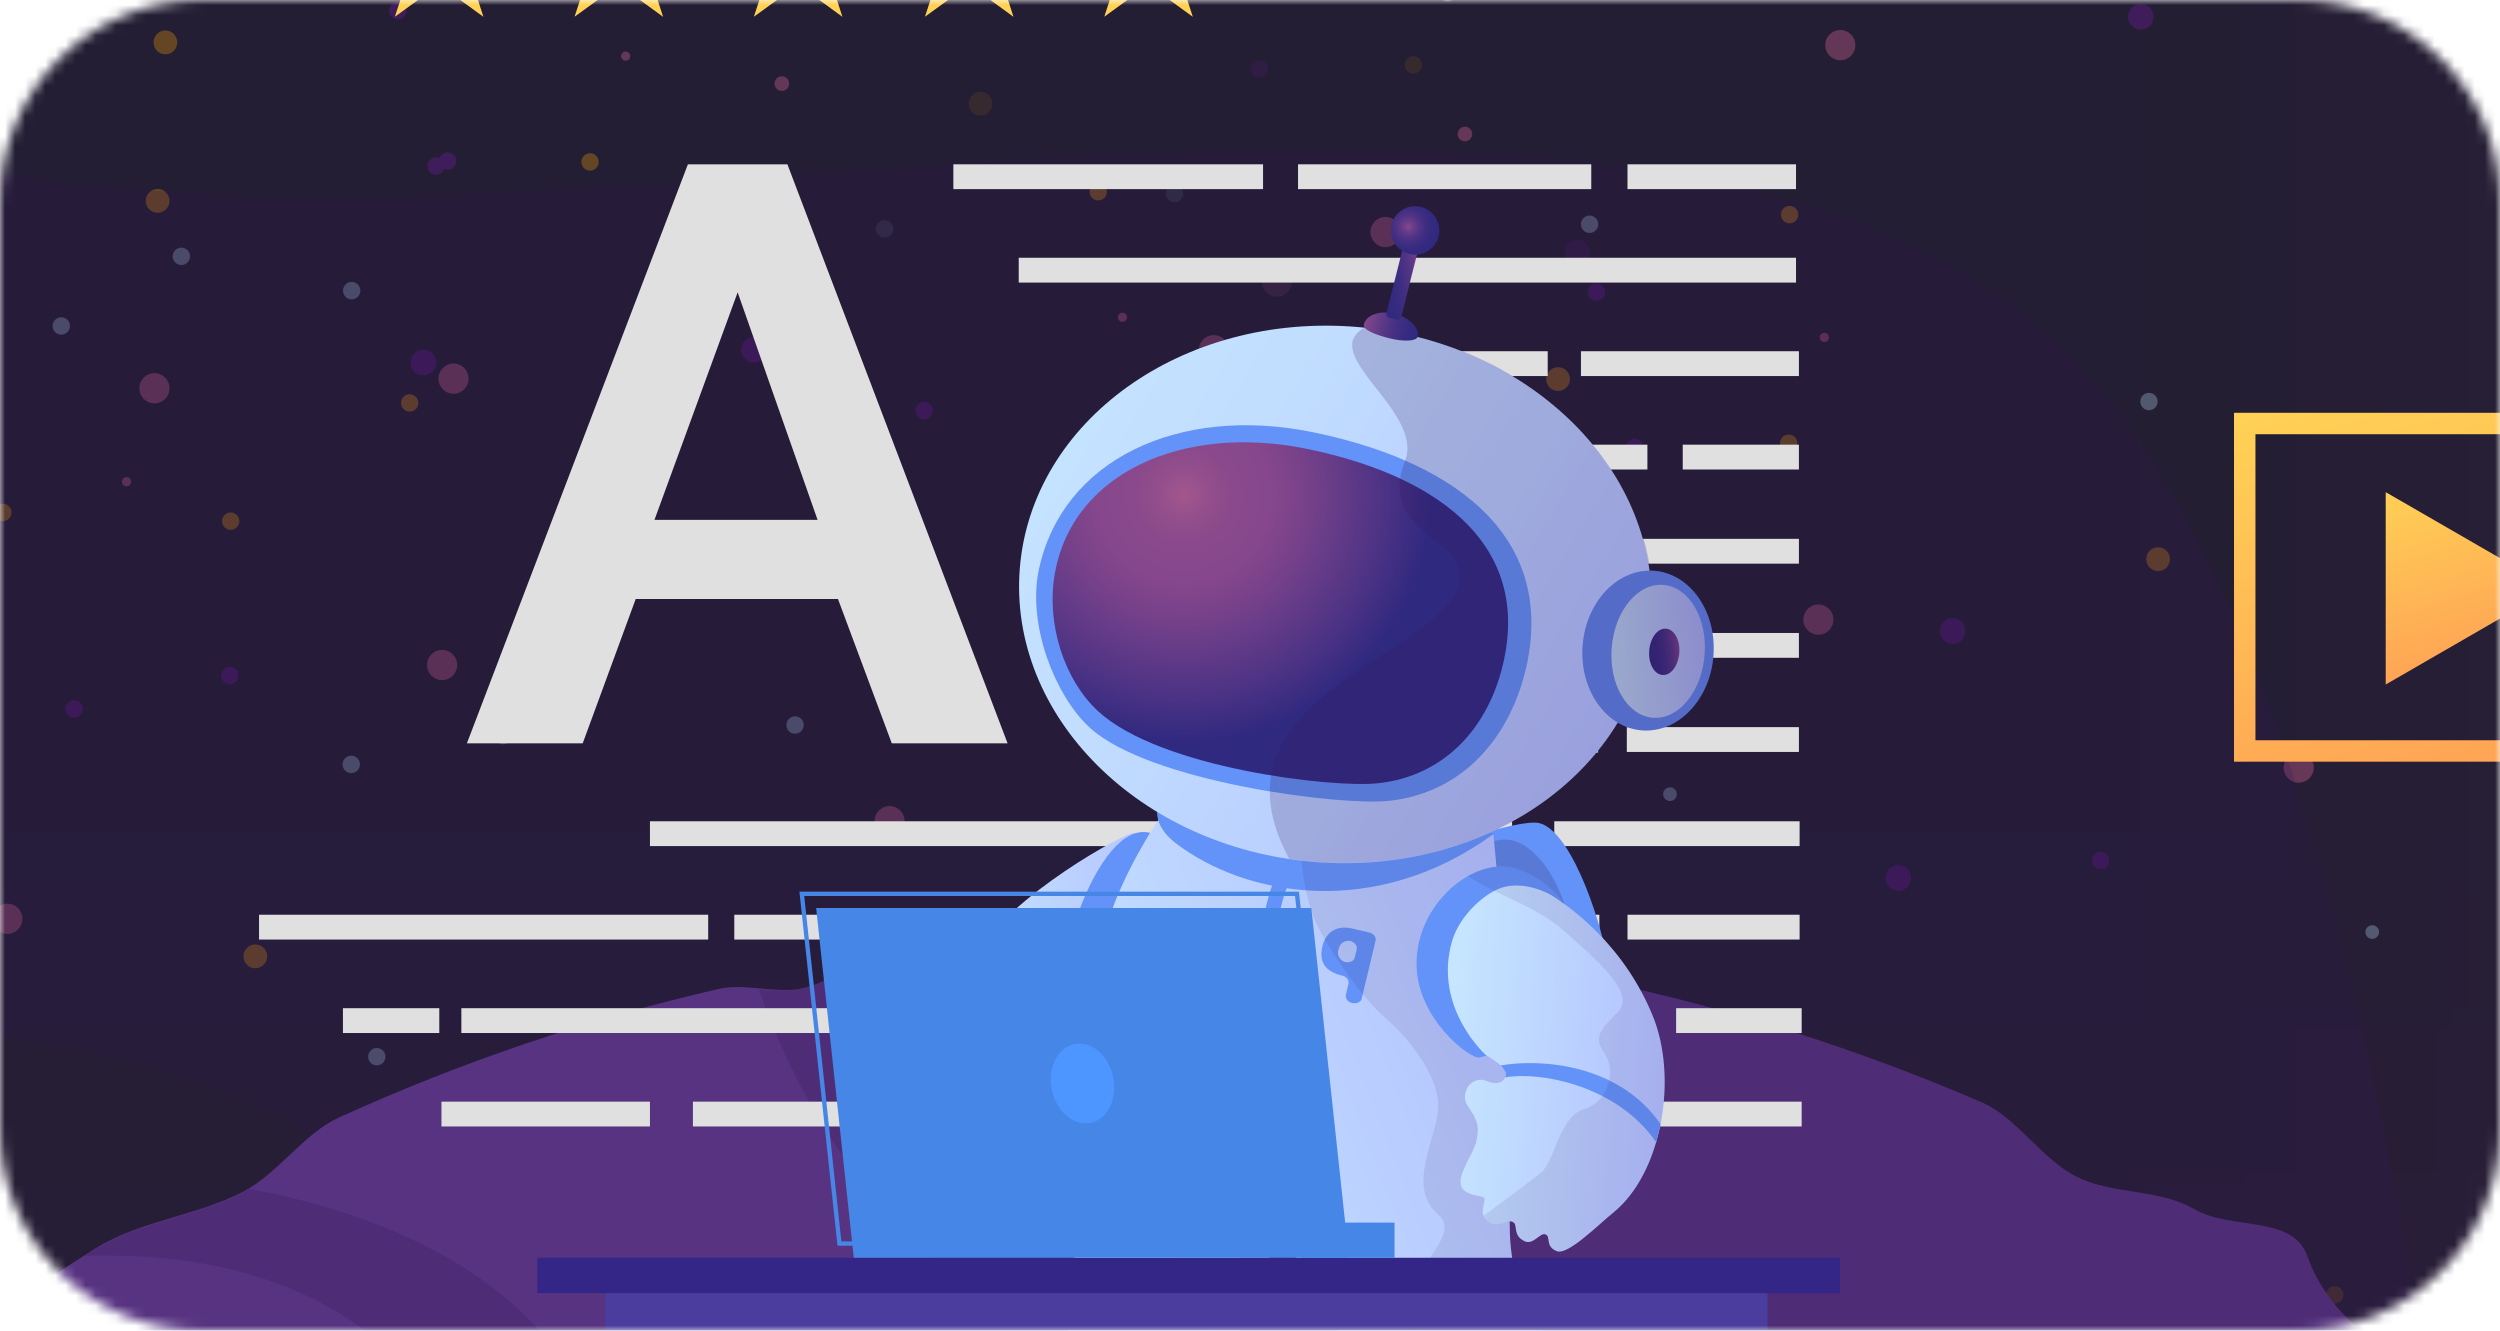 <svg width="248" height="132" viewBox="0 0 248 132" fill="none" xmlns="http://www.w3.org/2000/svg">
<mask id="mask0" mask-type="alpha" maskUnits="userSpaceOnUse" x="0" y="0" width="248" height="132">
<path d="M0 20C0 8.954 8.954 0 20 0H228C239.046 0 248 8.954 248 20V112C248 123.046 239.046 132 228 132H20C8.954 132 0 123.046 0 112V20Z" fill="#C4B5B5"/>
</mask>
<g mask="url(#mask0)">
<mask id="mask1" mask-type="alpha" maskUnits="userSpaceOnUse" x="-179" y="-19" width="606" height="170">
<rect x="-179" y="-18.167" width="606" height="168.333" fill="white"/>
</mask>
<g mask="url(#mask1)">
<rect x="-179" y="-18.167" width="606" height="168.333" fill="#C0C4FB"/>
<mask id="mask2" mask-type="alpha" maskUnits="userSpaceOnUse" x="-302" y="-232" width="796" height="596">
<path d="M-202.596 200.047C0.059 406.067 76.834 375.348 130 333.33C152.269 315.73 301.481 381.221 320.463 313.989C339.445 246.757 337.701 279.933 447.438 212.661C557.175 145.389 431.461 162.627 469.302 44.061C507.142 -74.506 386.633 -0.58 425.575 -129.164C464.518 -257.748 274.194 -244.776 226.918 -202.304C179.643 -159.832 148.48 -140.937 103.912 -175.413C59.344 -209.889 -66.369 -265.81 -158.027 -202.304C-249.684 -138.799 -405.251 -5.972 -202.596 200.047Z" fill="url(#paint0_linear)"/>
</mask>
<g mask="url(#mask2)">
<path d="M-306.847 247.558C-326.08 352.481 142.003 475.834 195.169 433.816C217.438 416.217 378.843 482.969 397.825 415.737C416.807 348.505 367.374 253.654 460.007 209.343C552.64 165.032 425.128 81.41 483.109 42.554C541.089 3.697 530.846 -0.58 569.789 -129.164C608.731 -257.748 268.102 -274.75 226.262 -241.845C184.423 -208.939 155.681 -260.174 143.454 -277.162C101.157 -335.93 -419.012 -313.106 -359.823 -129.164C-300.634 54.777 -287.613 142.635 -306.847 247.558Z" fill="url(#paint1_linear)"/>
<path opacity="0.4" d="M-276.816 -141.963C-271.833 -173.321 -284.969 -228.311 -238.313 -256.943C-198.479 -281.387 405.592 -360.618 501.256 -326.777C596.92 -292.936 613.983 154.883 399.928 284.555L233.407 298.804C229.331 295.623 196.628 359.722 171.624 342.998C146.62 326.273 -199.033 311.816 -215.189 312.725C-246.444 314.846 -334.163 35.734 -338.873 -9.713C-344.762 -66.521 -281.799 -110.604 -276.816 -141.963Z" fill="url(#paint2_linear)"/>
<g opacity="0.3">
<path d="M111.349 31.017C111.6 31.017 111.802 31.22 111.802 31.471C111.802 31.722 111.6 31.926 111.349 31.926C111.099 31.926 110.896 31.722 110.896 31.471C110.896 31.22 111.099 31.017 111.349 31.017Z" fill="#FF73A7"/>
<path d="M108.949 18.155C109.424 18.155 109.809 18.542 109.809 19.018C109.809 19.495 109.424 19.882 108.949 19.882C108.473 19.882 108.088 19.495 108.088 19.018C108.088 18.542 108.473 18.155 108.949 18.155Z" fill="#FFA600"/>
<path d="M77.558 7.566C77.958 7.566 78.282 7.891 78.282 8.293C78.282 8.695 77.958 9.02 77.558 9.02C77.157 9.02 76.833 8.695 76.833 8.293C76.833 7.891 77.157 7.566 77.558 7.566Z" fill="#FF73A7"/>
<path d="M154.562 36.424C155.213 36.424 155.74 36.953 155.74 37.606C155.74 38.258 155.213 38.787 154.562 38.787C153.912 38.787 153.385 38.258 153.385 37.606C153.385 36.953 153.912 36.424 154.562 36.424Z" fill="#FFA600"/>
<path d="M157.689 21.381C158.164 21.381 158.549 21.768 158.549 22.245C158.549 22.722 158.164 23.108 157.689 23.108C157.213 23.108 156.828 22.722 156.828 22.245C156.828 21.768 157.213 21.381 157.689 21.381Z" fill="#B8E4FA"/>
<path d="M120.409 33.243C121.234 33.243 121.904 33.914 121.904 34.743C121.904 35.571 121.234 36.242 120.409 36.242C119.583 36.242 118.914 35.571 118.914 34.743C118.914 33.914 119.583 33.243 120.409 33.243Z" fill="#FF73A7"/>
<path d="M165.661 78.099C166.036 78.099 166.34 78.404 166.34 78.781C166.34 79.157 166.036 79.462 165.661 79.462C165.286 79.462 164.981 79.157 164.981 78.781C164.981 78.404 165.286 78.099 165.661 78.099Z" fill="#B8E4FA"/>
<path d="M133.364 37.243C133.839 37.243 134.224 37.629 134.224 38.106C134.224 38.583 133.839 38.97 133.364 38.97C132.888 38.97 132.503 38.583 132.503 38.106C132.503 37.629 132.888 37.243 133.364 37.243Z" fill="#B8E4FA"/>
<path d="M117.691 59.148C118.166 59.148 118.551 59.534 118.551 60.011C118.551 60.488 118.166 60.875 117.691 60.875C117.215 60.875 116.83 60.488 116.83 60.011C116.83 59.534 117.215 59.148 117.691 59.148Z" fill="#FFA600"/>
<path d="M141.381 64.147C141.856 64.147 142.242 64.534 142.242 65.011C142.242 65.488 141.856 65.874 141.381 65.874C140.906 65.874 140.521 65.488 140.521 65.011C140.521 64.534 140.906 64.147 141.381 64.147Z" fill="#8118B4"/>
<path d="M60.435 60.239C61.085 60.239 61.612 60.768 61.612 61.421C61.612 62.074 61.085 62.603 60.435 62.603C59.784 62.603 59.257 62.074 59.257 61.421C59.257 60.768 59.784 60.239 60.435 60.239Z" fill="#FFA600"/>
<path d="M49.926 72.1C50.401 72.1 50.787 72.487 50.787 72.964C50.787 73.441 50.401 73.828 49.926 73.828C49.451 73.828 49.065 73.441 49.065 72.964C49.065 72.487 49.451 72.1 49.926 72.1Z" fill="#B8E4FA"/>
<path d="M65.464 35.471C66.289 35.471 66.958 36.142 66.958 36.971C66.958 37.799 66.289 38.47 65.464 38.47C64.638 38.47 63.969 37.799 63.969 36.971C63.969 36.142 64.638 35.471 65.464 35.471Z" fill="#FF73A7"/>
<path d="M88.248 79.963C89.073 79.963 89.743 80.634 89.743 81.463C89.743 82.291 89.073 82.962 88.248 82.962C87.422 82.962 86.753 82.291 86.753 81.463C86.753 80.634 87.422 79.963 88.248 79.963Z" fill="#FF73A7"/>
<path d="M78.871 71.055C79.347 71.055 79.732 71.442 79.732 71.919C79.732 72.395 79.347 72.782 78.871 72.782C78.396 72.782 78.011 72.395 78.011 71.919C78.011 71.442 78.396 71.055 78.871 71.055Z" fill="#B8E4FA"/>
<path d="M103.558 60.33C104.033 60.33 104.419 60.716 104.419 61.193C104.419 61.67 104.033 62.056 103.558 62.056C103.083 62.056 102.697 61.67 102.697 61.193C102.697 60.716 103.083 60.33 103.558 60.33Z" fill="#FFA600"/>
<path d="M85.801 43.788C86.276 43.788 86.662 44.174 86.662 44.651C86.662 45.128 86.276 45.514 85.801 45.514C85.326 45.514 84.94 45.128 84.94 44.651C84.94 44.174 85.326 43.788 85.801 43.788Z" fill="#8118B4"/>
<path d="M91.69 39.879C92.165 39.879 92.55 40.265 92.55 40.742C92.55 41.219 92.165 41.606 91.69 41.606C91.214 41.606 90.829 41.219 90.829 40.742C90.829 40.265 91.214 39.879 91.69 39.879Z" fill="#8118B4"/>
<path d="M188.309 85.825C189.01 85.825 189.578 86.395 189.578 87.097C189.578 87.8 189.01 88.37 188.309 88.37C187.609 88.37 187.041 87.8 187.041 87.097C187.041 86.395 187.609 85.825 188.309 85.825Z" fill="#8118B4"/>
<path d="M214.084 54.285C214.734 54.285 215.262 54.814 215.262 55.467C215.262 56.119 214.734 56.648 214.084 56.648C213.434 56.648 212.906 56.119 212.906 55.467C212.906 54.814 213.434 54.285 214.084 54.285Z" fill="#FFA600"/>
<path d="M213.177 38.97C213.652 38.97 214.038 39.356 214.038 39.833C214.038 40.31 213.652 40.697 213.177 40.697C212.702 40.697 212.316 40.31 212.316 39.833C212.316 39.356 212.702 38.97 213.177 38.97Z" fill="#B8E4FA"/>
<path d="M228.035 74.645C228.86 74.645 229.53 75.317 229.53 76.145C229.53 76.973 228.86 77.644 228.035 77.644C227.209 77.644 226.54 76.973 226.54 76.145C226.54 75.317 227.209 74.645 228.035 74.645Z" fill="#FF73A7"/>
<path d="M180.383 59.966C181.208 59.966 181.877 60.638 181.877 61.466C181.877 62.294 181.208 62.966 180.383 62.966C179.557 62.966 178.888 62.294 178.888 61.466C178.888 60.638 179.557 59.966 180.383 59.966Z" fill="#FF73A7"/>
<path d="M235.328 91.779C235.703 91.779 236.007 92.084 236.007 92.46C236.007 92.837 235.703 93.142 235.328 93.142C234.953 93.142 234.648 92.837 234.648 92.46C234.648 92.084 234.953 91.779 235.328 91.779Z" fill="#B8E4FA"/>
<path d="M208.376 84.507C208.852 84.507 209.237 84.894 209.237 85.371C209.237 85.847 208.852 86.234 208.376 86.234C207.901 86.234 207.516 85.847 207.516 85.371C207.516 84.894 207.901 84.507 208.376 84.507Z" fill="#8118B4"/>
<path d="M154.11 73.782C154.585 73.782 154.97 74.168 154.97 74.645C154.97 75.122 154.585 75.508 154.11 75.508C153.634 75.508 153.249 75.122 153.249 74.645C153.249 74.168 153.634 73.782 154.11 73.782Z" fill="#8118B4"/>
<path d="M193.7 61.33C194.4 61.33 194.968 61.9 194.968 62.602C194.968 63.305 194.4 63.875 193.7 63.875C192.999 63.875 192.432 63.305 192.432 62.602C192.432 61.9 192.999 61.33 193.7 61.33Z" fill="#8118B4"/>
<path d="M180.972 33.017C181.222 33.017 181.425 33.22 181.425 33.471C181.425 33.722 181.222 33.925 180.972 33.925C180.721 33.925 180.519 33.722 180.519 33.471C180.519 33.22 180.721 33.017 180.972 33.017Z" fill="#FF73A7"/>
<path d="M177.529 20.427C178.004 20.427 178.389 20.814 178.389 21.291C178.389 21.768 178.004 22.154 177.529 22.154C177.053 22.154 176.668 21.768 176.668 21.291C176.668 20.814 177.053 20.427 177.529 20.427Z" fill="#FFA600"/>
<path d="M145.322 12.566C145.723 12.566 146.047 12.891 146.047 13.293C146.047 13.694 145.723 14.02 145.322 14.02C144.922 14.02 144.598 13.694 144.598 13.293C144.598 12.891 144.922 12.566 145.322 12.566Z" fill="#FF73A7"/>
<path d="M134.541 46.651C135.191 46.651 135.719 47.18 135.719 47.832C135.719 48.485 135.191 49.014 134.541 49.014C133.891 49.014 133.363 48.485 133.363 47.832C133.363 47.18 133.891 46.651 134.541 46.651Z" fill="#FFA600"/>
<path d="M124.984 59.376C125.459 59.376 125.844 59.762 125.844 60.239C125.844 60.716 125.459 61.103 124.984 61.103C124.508 61.103 124.123 60.716 124.123 60.239C124.123 59.762 124.508 59.376 124.984 59.376Z" fill="#B8E4FA"/>
<path d="M137.44 21.518C138.266 21.518 138.935 22.19 138.935 23.018C138.935 23.846 138.266 24.518 137.44 24.518C136.615 24.518 135.945 23.846 135.945 23.018C135.945 22.19 136.615 21.518 137.44 21.518Z" fill="#FF73A7"/>
<path d="M163.894 63.966C164.72 63.966 165.389 64.637 165.389 65.465C165.389 66.294 164.72 66.965 163.894 66.965C163.069 66.965 162.399 66.294 162.399 65.465C162.399 64.637 163.069 63.966 163.894 63.966Z" fill="#FF73A7"/>
<path d="M153.792 55.876C154.268 55.876 154.653 56.262 154.653 56.739C154.653 57.216 154.268 57.603 153.792 57.603C153.317 57.603 152.932 57.216 152.932 56.739C152.932 56.262 153.317 55.876 153.792 55.876Z" fill="#B8E4FA"/>
<path d="M177.438 43.105C177.913 43.105 178.298 43.492 178.298 43.969C178.298 44.446 177.913 44.832 177.438 44.832C176.962 44.832 176.577 44.446 176.577 43.969C176.577 43.492 176.962 43.105 177.438 43.105Z" fill="#FFA600"/>
<path d="M158.368 28.108C158.844 28.108 159.229 28.495 159.229 28.971C159.229 29.448 158.844 29.835 158.368 29.835C157.893 29.835 157.508 29.448 157.508 28.971C157.508 28.495 157.893 28.108 158.368 28.108Z" fill="#8118B4"/>
<path d="M162.173 43.514C162.648 43.514 163.034 43.901 163.034 44.378C163.034 44.855 162.648 45.241 162.173 45.241C161.698 45.241 161.312 44.855 161.312 44.378C161.312 43.901 161.698 43.514 162.173 43.514Z" fill="#8118B4"/>
<path d="M166.113 131.818C166.814 131.818 167.381 132.387 167.381 133.09C167.381 133.793 166.814 134.363 166.113 134.363C165.413 134.363 164.845 133.793 164.845 133.09C164.845 132.387 165.413 131.818 166.113 131.818Z" fill="#8118B4"/>
<path d="M153.34 103.504C153.59 103.504 153.793 103.708 153.793 103.959C153.793 104.21 153.59 104.413 153.34 104.413C153.09 104.413 152.887 104.21 152.887 103.959C152.887 103.708 153.09 103.504 153.34 103.504Z" fill="#FF73A7"/>
<path d="M149.897 90.87C150.372 90.87 150.757 91.257 150.757 91.733C150.757 92.21 150.372 92.597 149.897 92.597C149.421 92.597 149.036 92.21 149.036 91.733C149.036 91.257 149.421 90.87 149.897 90.87Z" fill="#FFA600"/>
<path d="M117.691 83.008C118.091 83.008 118.415 83.334 118.415 83.735C118.415 84.137 118.091 84.462 117.691 84.462C117.29 84.462 116.966 84.137 116.966 83.735C116.966 83.334 117.29 83.008 117.691 83.008Z" fill="#FF73A7"/>
<path d="M106.909 117.093C107.56 117.093 108.087 117.622 108.087 118.275C108.087 118.927 107.56 119.456 106.909 119.456C106.259 119.456 105.731 118.927 105.731 118.275C105.731 117.622 106.259 117.093 106.909 117.093Z" fill="#FFA600"/>
<path d="M97.352 129.863C97.827 129.863 98.213 130.25 98.213 130.727C98.213 131.204 97.827 131.59 97.352 131.59C96.876 131.59 96.491 131.204 96.491 130.727C96.491 130.25 96.876 129.863 97.352 129.863Z" fill="#B8E4FA"/>
<path d="M109.809 92.006C110.635 92.006 111.304 92.677 111.304 93.506C111.304 94.334 110.635 95.005 109.809 95.005C108.984 95.005 108.314 94.334 108.314 93.506C108.314 92.677 108.984 92.006 109.809 92.006Z" fill="#FF73A7"/>
<path d="M126.161 126.318C126.637 126.318 127.022 126.705 127.022 127.182C127.022 127.659 126.637 128.045 126.161 128.045C125.686 128.045 125.301 127.659 125.301 127.182C125.301 126.705 125.686 126.318 126.161 126.318Z" fill="#B8E4FA"/>
<path d="M149.806 113.548C150.281 113.548 150.667 113.935 150.667 114.411C150.667 114.888 150.281 115.275 149.806 115.275C149.331 115.275 148.945 114.888 148.945 114.411C148.945 113.935 149.331 113.548 149.806 113.548Z" fill="#FFA600"/>
<path d="M130.737 98.596C131.212 98.596 131.597 98.982 131.597 99.459C131.597 99.936 131.212 100.323 130.737 100.323C130.261 100.323 129.876 99.936 129.876 99.459C129.876 98.982 130.261 98.596 130.737 98.596Z" fill="#8118B4"/>
<path d="M134.541 114.002C135.017 114.002 135.402 114.389 135.402 114.866C135.402 115.342 135.017 115.729 134.541 115.729C134.066 115.729 133.681 115.342 133.681 114.866C133.681 114.389 134.066 114.002 134.541 114.002Z" fill="#8118B4"/>
<path d="M212.363 0.385C213.064 0.385 213.631 0.955 213.631 1.658C213.631 2.361 213.064 2.93 212.363 2.93C211.663 2.93 211.095 2.361 211.095 1.658C211.095 0.955 211.663 0.385 212.363 0.385Z" fill="#8118B4"/>
<path d="M143.602 -1.569C144.077 -1.569 144.463 -1.182 144.463 -0.706C144.463 -0.229 144.077 0.158 143.602 0.158C143.127 0.158 142.741 -0.229 142.741 -0.706C142.741 -1.182 143.127 -1.569 143.602 -1.569Z" fill="#B8E4FA"/>
<path d="M182.557 2.976C183.383 2.976 184.052 3.647 184.052 4.476C184.052 5.304 183.383 5.975 182.557 5.975C181.732 5.975 181.062 5.304 181.062 4.476C181.062 3.647 181.732 2.976 182.557 2.976Z" fill="#FF73A7"/>
<path d="M74.795 33.426C75.495 33.426 76.063 33.996 76.063 34.699C76.063 35.401 75.495 35.971 74.795 35.971C74.094 35.971 73.526 35.401 73.526 34.699C73.526 33.996 74.094 33.426 74.795 33.426Z" fill="#8118B4"/>
<path d="M62.066 5.113C62.316 5.113 62.519 5.316 62.519 5.567C62.519 5.818 62.316 6.021 62.066 6.021C61.816 6.021 61.613 5.818 61.613 5.567C61.613 5.316 61.816 5.113 62.066 5.113Z" fill="#FF73A7"/>
<path d="M15.636 18.747C16.286 18.747 16.814 19.276 16.814 19.928C16.814 20.581 16.286 21.11 15.636 21.11C14.985 21.11 14.458 20.581 14.458 19.928C14.458 19.276 14.985 18.747 15.636 18.747Z" fill="#FFA600"/>
<path d="M6.078 31.472C6.554 31.472 6.939 31.858 6.939 32.335C6.939 32.812 6.554 33.199 6.078 33.199C5.603 33.199 5.218 32.812 5.218 32.335C5.218 31.858 5.603 31.472 6.078 31.472Z" fill="#B8E4FA"/>
<path d="M44.989 36.062C45.815 36.062 46.484 36.733 46.484 37.562C46.484 38.39 45.815 39.061 44.989 39.061C44.163 39.061 43.494 38.39 43.494 37.562C43.494 36.733 44.163 36.062 44.989 36.062Z" fill="#FF73A7"/>
<path d="M34.887 27.972C35.362 27.972 35.748 28.358 35.748 28.835C35.748 29.312 35.362 29.699 34.887 29.699C34.412 29.699 34.026 29.312 34.026 28.835C34.026 28.358 34.412 27.972 34.887 27.972Z" fill="#B8E4FA"/>
<path d="M58.532 15.201C59.008 15.201 59.393 15.588 59.393 16.065C59.393 16.542 59.008 16.928 58.532 16.928C58.057 16.928 57.672 16.542 57.672 16.065C57.672 15.588 58.057 15.201 58.532 15.201Z" fill="#FFA600"/>
<path d="M39.463 0.204C39.938 0.204 40.324 0.591 40.324 1.068C40.324 1.545 39.938 1.931 39.463 1.931C38.988 1.931 38.602 1.545 38.602 1.068C38.602 0.591 38.988 0.204 39.463 0.204Z" fill="#8118B4"/>
<path d="M43.268 15.611C43.743 15.611 44.129 15.997 44.129 16.474C44.129 16.951 43.743 17.337 43.268 17.337C42.792 17.337 42.407 16.951 42.407 16.474C42.407 15.997 42.792 15.611 43.268 15.611Z" fill="#8118B4"/>
<g opacity="0.67">
<path opacity="0.67" d="M156.467 23.791C157.167 23.791 157.735 24.36 157.735 25.063C157.735 25.766 157.167 26.336 156.467 26.336C155.766 26.336 155.198 25.766 155.198 25.063C155.198 24.36 155.766 23.791 156.467 23.791Z" fill="#8118B4"/>
<g opacity="0.67">
<path opacity="0.67" d="M97.263 9.112C97.913 9.112 98.44 9.641 98.44 10.293C98.44 10.946 97.913 11.475 97.263 11.475C96.612 11.475 96.085 10.946 96.085 10.293C96.085 9.641 96.612 9.112 97.263 9.112Z" fill="#FFA600"/>
<path opacity="0.67" d="M87.75 21.837C88.226 21.837 88.611 22.223 88.611 22.7C88.611 23.177 88.226 23.564 87.75 23.564C87.275 23.564 86.89 23.177 86.89 22.7C86.89 22.223 87.275 21.837 87.75 21.837Z" fill="#B8E4FA"/>
<path opacity="0.67" d="M126.661 26.427C127.486 26.427 128.156 27.098 128.156 27.927C128.156 28.755 127.486 29.426 126.661 29.426C125.835 29.426 125.166 28.755 125.166 27.927C125.166 27.098 125.835 26.427 126.661 26.427Z" fill="#FF73A7"/>
<path opacity="0.67" d="M116.514 18.337C116.989 18.337 117.375 18.724 117.375 19.2C117.375 19.677 116.989 20.064 116.514 20.064C116.039 20.064 115.653 19.677 115.653 19.2C115.653 18.724 116.039 18.337 116.514 18.337Z" fill="#B8E4FA"/>
<path opacity="0.67" d="M140.204 5.567C140.68 5.567 141.065 5.953 141.065 6.43C141.065 6.907 140.68 7.294 140.204 7.294C139.729 7.294 139.344 6.907 139.344 6.43C139.344 5.953 139.729 5.567 140.204 5.567Z" fill="#FFA600"/>
</g>
<path opacity="0.67" d="M124.94 5.975C125.415 5.975 125.8 6.362 125.8 6.839C125.8 7.315 125.415 7.702 124.94 7.702C124.464 7.702 124.079 7.315 124.079 6.839C124.079 6.362 124.464 5.975 124.94 5.975Z" fill="#8118B4"/>
</g>
<g opacity="0.67">
<path opacity="0.67" d="M231.613 127.591C232.088 127.591 232.473 127.977 232.473 128.454C232.473 128.931 232.088 129.318 231.613 129.318C231.137 129.318 230.752 128.931 230.752 128.454C230.752 127.977 231.137 127.591 231.613 127.591Z" fill="#FFA600"/>
<path opacity="0.67" d="M199.406 119.729C199.807 119.729 200.131 120.054 200.131 120.456C200.131 120.858 199.807 121.183 199.406 121.183C199.006 121.183 198.682 120.858 198.682 120.456C198.682 120.054 199.006 119.729 199.406 119.729Z" fill="#FF73A7"/>
<g opacity="0.67">
<path opacity="0.67" d="M191.479 128.727C192.305 128.727 192.974 129.398 192.974 130.227C192.974 131.055 192.305 131.726 191.479 131.726C190.654 131.726 189.984 131.055 189.984 130.227C189.984 129.398 190.654 128.727 191.479 128.727Z" fill="#FF73A7"/>
</g>
</g>
<path d="M41.999 34.698C42.699 34.698 43.267 35.268 43.267 35.97C43.267 36.673 42.699 37.243 41.999 37.243C41.298 37.243 40.73 36.673 40.73 35.97C40.73 35.268 41.298 34.698 41.999 34.698Z" fill="#8118B4"/>
<path d="M12.556 47.332C12.806 47.332 13.008 47.536 13.008 47.787C13.008 48.038 12.806 48.241 12.556 48.241C12.305 48.241 12.102 48.038 12.102 47.787C12.102 47.536 12.305 47.332 12.556 47.332Z" fill="#FF73A7"/>
<path d="M0.281 49.968C0.756 49.968 1.141 50.355 1.141 50.831C1.141 51.308 0.756 51.695 0.281 51.695C-0.195 51.695 -0.58 51.308 -0.58 50.831C-0.58 50.355 -0.195 49.968 0.281 49.968Z" fill="#FFA600"/>
<path d="M16.406 3.022C17.057 3.022 17.584 3.551 17.584 4.203C17.584 4.856 17.057 5.385 16.406 5.385C15.756 5.385 15.229 4.856 15.229 4.203C15.229 3.551 15.756 3.022 16.406 3.022Z" fill="#FFA600"/>
<path d="M0.96 1.022C1.436 1.022 1.821 1.408 1.821 1.885C1.821 2.362 1.436 2.749 0.96 2.749C0.485 2.749 0.1 2.362 0.1 1.885C0.1 1.408 0.485 1.022 0.96 1.022Z" fill="#B8E4FA"/>
<path d="M15.32 37.016C16.146 37.016 16.815 37.687 16.815 38.515C16.815 39.344 16.146 40.015 15.32 40.015C14.495 40.015 13.825 39.344 13.825 38.515C13.825 37.687 14.495 37.016 15.32 37.016Z" fill="#FF73A7"/>
<path d="M17.992 24.563C18.468 24.563 18.853 24.949 18.853 25.426C18.853 25.903 18.468 26.29 17.992 26.29C17.517 26.29 17.132 25.903 17.132 25.426C17.132 24.949 17.517 24.563 17.992 24.563Z" fill="#B8E4FA"/>
<path d="M40.641 39.106C41.116 39.106 41.502 39.493 41.502 39.969C41.502 40.446 41.116 40.833 40.641 40.833C40.166 40.833 39.78 40.446 39.78 39.969C39.78 39.493 40.166 39.106 40.641 39.106Z" fill="#FFA600"/>
<path d="M44.401 15.11C44.876 15.11 45.261 15.497 45.261 15.974C45.261 16.45 44.876 16.837 44.401 16.837C43.925 16.837 43.54 16.45 43.54 15.974C43.54 15.497 43.925 15.11 44.401 15.11Z" fill="#8118B4"/>
<path d="M25.329 93.688C25.98 93.688 26.507 94.217 26.507 94.869C26.507 95.522 25.98 96.051 25.329 96.051C24.679 96.051 24.151 95.522 24.151 94.869C24.151 94.217 24.679 93.688 25.329 93.688Z" fill="#FFA600"/>
<path d="M37.378 103.959C37.853 103.959 38.239 104.345 38.239 104.822C38.239 105.299 37.853 105.686 37.378 105.686C36.903 105.686 36.518 105.299 36.518 104.822C36.518 104.345 36.903 103.959 37.378 103.959Z" fill="#B8E4FA"/>
<path d="M0.733 89.643C1.559 89.643 2.228 90.315 2.228 91.143C2.228 91.971 1.559 92.643 0.733 92.643C-0.092 92.643 -0.762 91.971 -0.762 91.143C-0.762 90.315 -0.092 89.643 0.733 89.643Z" fill="#FF73A7"/>
<path d="M43.856 64.466C44.682 64.466 45.351 65.137 45.351 65.966C45.351 66.794 44.682 67.465 43.856 67.465C43.031 67.465 42.361 66.794 42.361 65.966C42.361 65.137 43.031 64.466 43.856 64.466Z" fill="#FF73A7"/>
<path d="M34.842 74.964C35.317 74.964 35.703 75.351 35.703 75.828C35.703 76.305 35.317 76.691 34.842 76.691C34.367 76.691 33.981 76.305 33.981 75.828C33.981 75.351 34.367 74.964 34.842 74.964Z" fill="#B8E4FA"/>
<path d="M22.883 50.832C23.358 50.832 23.744 51.219 23.744 51.696C23.744 52.172 23.358 52.559 22.883 52.559C22.408 52.559 22.023 52.172 22.023 51.696C22.023 51.219 22.408 50.832 22.883 50.832Z" fill="#FFA600"/>
<path d="M7.346 69.465C7.821 69.465 8.207 69.851 8.207 70.328C8.207 70.805 7.821 71.192 7.346 71.192C6.871 71.192 6.485 70.805 6.485 70.328C6.485 69.851 6.871 69.465 7.346 69.465Z" fill="#8118B4"/>
<path d="M22.793 66.147C23.269 66.147 23.654 66.534 23.654 67.01C23.654 67.487 23.269 67.874 22.793 67.874C22.318 67.874 21.933 67.487 21.933 67.01C21.933 66.534 22.318 66.147 22.793 66.147Z" fill="#8118B4"/>
</g>
<path opacity="0.2" d="M80.004 299.019C138.845 299.019 196.916 291.248 250.05 278.523C249.778 215.352 244.524 69.195 202.76 32.838C151.574 -11.746 11.424 45.517 -32.605 2.07C-55.661 -20.653 -61.641 -44.922 -61.188 -64.737C-111.196 -72.053 -159.709 -80.052 -201.383 -86.96C-185.438 -56.011 -184.985 3.843 -181.996 19.885C-174.476 59.742 -111.06 109.87 -50.271 103.462C7.392 97.417 36.383 106.598 54.864 136.365C72.938 165.497 64.014 264.616 49.972 297.383C60.254 298.428 70.22 299.019 80.004 299.019Z" fill="#351656"/>
</g>
<g opacity="0.3">
<path d="M414.915 21.244C403.397 12.166 391.391 3.537 378.858 -4.526C366.344 -12.589 353.342 -20.144 339.755 -26.782C332.961 -30.1 326.031 -33.224 318.945 -36.016C311.858 -38.807 304.576 -41.267 297.139 -43.161C289.701 -45.016 282.048 -46.363 274.395 -46.363C272.482 -46.363 270.589 -46.265 268.715 -46.031C266.84 -45.816 264.986 -45.484 263.209 -44.996C259.656 -44.02 256.357 -42.419 253.78 -40.174C251.223 -37.929 249.446 -35.079 248.451 -32.033C247.943 -30.51 247.65 -28.949 247.475 -27.367C247.299 -25.786 247.26 -24.185 247.358 -22.584C247.728 -16.161 249.72 -9.797 252.316 -3.628C254.952 2.541 258.27 8.515 261.94 14.333C265.63 20.151 269.691 25.832 274.044 31.357C291.516 53.437 312.795 73.448 335.851 91.682C347.427 100.779 359.531 109.408 372.142 117.471C375.285 119.482 378.467 121.473 381.708 123.406C384.929 125.339 388.189 127.233 391.469 129.087C398.048 132.797 404.763 136.311 411.615 139.61C418.468 142.909 425.476 145.955 432.641 148.688C439.805 151.402 447.145 153.803 454.661 155.619C462.158 157.395 469.869 158.684 477.561 158.586C479.474 158.567 481.387 158.43 483.261 158.196C485.135 157.961 486.99 157.61 488.766 157.083C492.319 156.068 495.599 154.408 498.137 152.124C500.655 149.84 502.373 146.97 503.31 143.944C503.798 142.421 504.052 140.859 504.208 139.278C504.345 137.697 504.364 136.096 504.247 134.515C503.779 128.131 501.69 121.805 499.015 115.714C496.282 109.604 492.905 103.688 489.137 97.929C485.37 92.17 481.231 86.567 476.838 81.101C468.073 70.148 458.254 59.762 447.868 49.806C437.482 39.83 426.452 30.303 414.915 21.244ZM414.915 21.244C426.413 30.342 437.424 39.869 447.77 49.864C458.097 59.86 467.761 70.324 476.428 81.296C480.762 86.782 484.784 92.424 488.454 98.183C492.105 103.962 495.365 109.877 497.961 115.929C500.519 121.981 502.451 128.228 502.803 134.437C502.9 135.979 502.861 137.521 502.686 139.044C502.529 140.547 502.237 142.05 501.748 143.476C500.811 146.345 499.152 148.981 496.79 151.07C494.408 153.159 491.343 154.643 487.985 155.56C486.307 156.029 484.55 156.341 482.773 156.536C480.977 156.751 479.162 156.849 477.326 156.849C469.947 156.849 462.451 155.541 455.13 153.705C447.809 151.831 440.625 149.41 433.597 146.638C426.569 143.866 419.698 140.781 412.943 137.482C399.434 130.864 386.51 123.348 374.055 115.343C361.581 107.32 349.633 98.73 338.154 89.691C326.675 80.671 315.684 71.203 305.338 61.285C295.011 51.368 285.25 41.021 276.523 30.146C272.17 24.719 268.051 19.155 264.322 13.455C260.593 7.754 257.255 1.897 254.561 -4.116C251.926 -10.109 249.876 -16.298 249.427 -22.467C249.31 -24.009 249.31 -25.532 249.446 -27.035C249.583 -28.539 249.837 -30.042 250.286 -31.467C251.164 -34.337 252.765 -36.972 255.088 -39.1C257.431 -41.209 260.476 -42.751 263.815 -43.727C265.493 -44.215 267.25 -44.547 269.046 -44.782C270.842 -45.016 272.678 -45.133 274.513 -45.152C281.931 -45.25 289.486 -44.001 296.865 -42.243C304.264 -40.447 311.507 -38.085 318.613 -35.391C325.719 -32.697 332.688 -29.671 339.482 -26.391C353.089 -19.831 366.168 -12.413 378.721 -4.389C391.332 3.596 403.377 12.205 414.915 21.244Z" fill="url(#paint3_linear)"/>
</g>
<path d="M249.781 143.097C246.975 140.648 246.261 137.892 239.679 135.239C234.883 133.299 230.648 129.574 228.913 124.675C227.434 120.439 221.413 122.123 217.638 119.929C214.066 117.888 209.627 118.551 205.953 116.714C202.586 115.03 200.035 110.845 196.616 109.365C172.126 98.802 145.135 92.933 116.818 92.933C106.869 92.933 97.073 93.647 87.531 95.025C84.521 95.484 82.327 97.475 79.368 98.087C76.97 98.546 73.755 97.526 71.357 98.087C58.245 101.098 45.642 105.385 33.652 110.845C30.132 112.427 27.581 116.408 24.162 118.194C19.468 120.643 14.009 121.052 9.519 123.807C-3.084 131.768 -14.768 141.056 -25.278 151.518C-25.584 151.467 -25.84 151.467 -26.095 151.416C-28.697 150.905 -32.013 148.252 -33.901 148.609C-36.044 147.792 -41.401 150.803 -46.453 155.856C-51.963 161.367 -55.075 167.236 -53.392 168.92C-51.606 173.002 -49.361 175.503 -48.187 178.769C-71.198 211.634 -84.668 251.49 -84.668 294.459C-84.668 405.76 5.539 495.934 116.767 495.934C227.995 495.934 318.253 405.76 318.253 294.459C318.253 234.139 291.773 180.045 249.781 143.097Z" fill="#573381"/>
<path opacity="0.24" d="M41.56 136.923C59.826 158.05 51.102 217.911 -38.544 258.584C-54.616 265.932 -69.821 273.077 -84.158 280.119C-84.515 284.865 -84.668 289.662 -84.668 294.459C-84.668 374.427 -38.136 443.473 29.366 476.032C92.225 447.301 147.788 402.852 177.075 340.695C196.616 299.205 223.556 140.189 142.38 152.743C99.011 159.428 75.49 154.376 52.632 131.054C45.336 123.553 34.264 119.674 24.723 117.939C24.519 118.041 24.315 118.194 24.111 118.296C19.417 120.746 13.958 121.154 9.468 123.91C9.111 124.114 8.753 124.369 8.396 124.573C22.325 124.165 33.805 127.993 41.56 136.923Z" fill="#351656"/>
<path opacity="0.24" d="M78.705 98.189C78.603 98.189 78.501 98.189 78.398 98.24C78.347 98.24 78.245 98.24 78.194 98.24C78.092 98.24 77.99 98.24 77.939 98.24C77.837 98.24 77.786 98.24 77.684 98.24C77.582 98.24 77.531 98.24 77.429 98.24C77.327 98.24 77.225 98.24 77.174 98.24C77.072 98.24 77.021 98.24 76.919 98.24C76.817 98.24 76.715 98.24 76.613 98.24C76.562 98.24 76.46 98.24 76.409 98.24C76.256 98.24 76.153 98.24 76 98.189C75.949 98.189 75.949 98.189 75.898 98.189C75.694 98.189 75.49 98.138 75.286 98.138C80.133 112.172 90.644 127.941 107.481 133.401C129.727 140.597 167.483 128.604 194.525 164.735C249.526 238.221 202.025 416.63 191.769 481.594C256.874 455.465 305.191 396.37 316.008 324.925C316.161 323.802 316.365 322.629 316.518 321.506C316.518 321.302 316.569 321.149 316.569 320.945C316.875 318.648 317.131 316.352 317.335 314.004C317.335 313.8 317.386 313.545 317.386 313.341C317.488 312.167 317.59 310.993 317.692 309.871C317.794 308.748 317.845 307.625 317.896 306.451C317.896 306.196 317.947 305.941 317.947 305.686C317.998 304.512 318.049 303.39 318.1 302.216V302.165C318.151 301.042 318.151 299.919 318.202 298.797C318.202 298.49 318.202 298.235 318.202 297.929C318.202 296.806 318.253 295.633 318.253 294.459C318.253 234.139 291.773 180.045 249.781 143.097C246.975 140.648 246.261 137.892 239.679 135.239C234.883 133.299 230.648 129.574 228.913 124.675C227.434 120.439 221.413 122.123 217.638 119.929C214.066 117.888 209.627 118.551 205.954 116.714C202.586 115.03 200.035 110.845 196.617 109.365C172.126 98.802 145.135 92.933 116.818 92.933C106.869 92.933 97.073 93.647 87.531 95.025C84.521 95.484 82.327 97.475 79.368 98.087C79.215 98.138 79.062 98.138 78.909 98.138C78.807 98.189 78.756 98.189 78.705 98.189Z" fill="#351656"/>
<path d="M68.24 16.299H78.11L99.953 73.738H88.465L83.126 59.418H63.063L57.804 73.738H46.316L68.24 16.299ZM81.103 51.571L73.175 29L64.923 51.571H81.103Z" fill="#E0E0E0"/>
<path d="M142.62 37.304H153.533V34.842H142.62V37.304Z" fill="#E0E0E0"/>
<path d="M154.676 111.746H178.726V109.284H154.676V111.746Z" fill="#E0E0E0"/>
<path d="M130.581 93.204H147.945V90.741H130.581V93.204Z" fill="#E0E0E0"/>
<path d="M116.353 93.204H127.876V90.741H116.353V93.204Z" fill="#E0E0E0"/>
<path d="M166.928 46.574H178.451V44.112H166.928V46.574Z" fill="#E0E0E0"/>
<path d="M86.255 93.205H114.076V90.742H86.255V93.205Z" fill="#E0E0E0"/>
<path d="M160.576 55.914H178.453V53.452H160.576V55.914Z" fill="#E0E0E0"/>
<path d="M156.83 37.304H178.452V34.842H156.83V37.304Z" fill="#E0E0E0"/>
<path d="M132.925 111.746H149.998V109.284H132.925V111.746Z" fill="#E0E0E0"/>
<path d="M132.925 83.934H149.998V81.471H132.925V83.934Z" fill="#E0E0E0"/>
<path d="M151.239 74.662H158.533V72.199H151.239V74.662Z" fill="#E0E0E0"/>
<path d="M149.442 65.253H165.827V62.791H149.442V65.253Z" fill="#E0E0E0"/>
<path d="M124.346 65.254H146.966V62.791H124.346V65.254Z" fill="#E0E0E0"/>
<path d="M161.38 74.593H178.453V72.131H161.38V74.593Z" fill="#E0E0E0"/>
<path d="M168.321 65.253H178.451V62.791H168.321V65.253Z" fill="#E0E0E0"/>
<path d="M138.241 74.593H147.799V72.131H138.241V74.593Z" fill="#E0E0E0"/>
<path d="M161.448 18.761L178.166 18.761V16.299L161.448 16.299V18.761Z" fill="#E0E0E0"/>
<path d="M161.448 93.204H178.521V90.741H161.448V93.204Z" fill="#E0E0E0"/>
<path d="M116.758 46.574L163.422 46.574V44.112L116.758 44.112V46.574Z" fill="#E0E0E0"/>
<path d="M101.058 28.032L178.166 28.032V25.57L101.058 25.57V28.032Z" fill="#E0E0E0"/>
<path d="M154.183 83.933H178.521V81.471H154.183V83.933Z" fill="#E0E0E0"/>
<path d="M43.793 111.746H64.475V109.284H43.793V111.746Z" fill="#E0E0E0"/>
<path d="M94.573 18.761L125.295 18.761V16.299L94.573 16.299V18.761Z" fill="#E0E0E0"/>
<path d="M93.62 111.746H128.327V109.284H93.62V111.746Z" fill="#E0E0E0"/>
<path d="M34.019 102.476H43.577V100.013H34.019V102.476Z" fill="#E0E0E0"/>
<path d="M25.697 93.204H70.253V90.741H25.697V93.204Z" fill="#E0E0E0"/>
<path d="M68.737 111.746H90.488V109.284H68.737V111.746Z" fill="#E0E0E0"/>
<path d="M64.475 83.933H115.308V81.471H64.475V83.933Z" fill="#E0E0E0"/>
<path d="M120.365 83.933H128.327V81.471H120.365V83.933Z" fill="#E0E0E0"/>
<path d="M166.27 102.476H178.726V100.013H166.27V102.476Z" fill="#E0E0E0"/>
<path d="M159.189 102.476H163.211V100.013H159.189V102.476Z" fill="#E0E0E0"/>
<path d="M152.131 102.476H156.235V100.013H152.131V102.476Z" fill="#E0E0E0"/>
<path d="M72.841 93.204H83.717V90.741H72.841V93.204Z" fill="#E0E0E0"/>
<path d="M128.765 18.761L157.853 18.761V16.299L128.765 16.299V18.761Z" fill="#E0E0E0"/>
<path d="M45.767 102.476L120.613 102.476V100.013L45.767 100.013V102.476Z" fill="#E0E0E0"/>
<path d="M123.896 102.476H131.857V100.013H123.896V102.476Z" fill="#E0E0E0"/>
<path d="M150.695 93.204H158.657V90.741H150.695V93.204Z" fill="#E0E0E0"/>
<path d="M131.857 55.846H157.069V53.384H131.857V55.846Z" fill="#E0E0E0"/>
<path d="M134.895 102.476H148.767V100.013H134.895V102.476Z" fill="#E0E0E0"/>
<path d="M265.136 75.559H221.615V40.949H265.136V75.559ZM223.741 73.434H263.011V43.074H223.741V73.434Z" fill="url(#paint4_linear)"/>
<path d="M236.663 67.904L253.189 58.363L236.663 48.822V67.904Z" fill="url(#paint5_linear)"/>
<path d="M83.57 1.67L79.18 -1.526L74.784 1.661L76.468 -3.502L72.078 -6.698L77.508 -6.692L79.191 -11.854L80.864 -6.689L86.293 -6.683L81.897 -3.496L83.57 1.67Z" fill="url(#paint6_linear)"/>
<path d="M65.781 1.67L61.392 -1.526L56.996 1.661L58.679 -3.502L54.29 -6.698L59.72 -6.692L61.403 -11.854L63.075 -6.689L68.505 -6.683L64.109 -3.496L65.781 1.67Z" fill="url(#paint7_linear)"/>
<path d="M47.957 1.67L43.568 -1.526L39.172 1.661L40.855 -3.502L36.466 -6.698L41.895 -6.692L43.579 -11.854L45.251 -6.689L50.681 -6.683L46.285 -3.496L47.957 1.67Z" fill="url(#paint8_linear)"/>
<path d="M118.328 1.67L113.939 -1.526L109.543 1.661L111.226 -3.502L106.837 -6.698L112.267 -6.692L113.95 -11.854L115.622 -6.689L121.052 -6.683L116.656 -3.496L118.328 1.67Z" fill="url(#paint9_linear)"/>
<path d="M100.54 1.67L96.151 -1.526L91.755 1.661L93.438 -3.502L89.049 -6.698L94.478 -6.692L96.162 -11.854L97.834 -6.689L103.264 -6.683L98.868 -3.496L100.54 1.67Z" fill="url(#paint10_linear)"/>
<path d="M117.389 100.215C118.246 91.159 113.247 82.755 112.533 82.616C111.794 82.468 100.154 88.845 96.829 94.73C93.461 100.657 92.314 109.014 92.591 110.389C92.868 111.763 106.477 113.967 107.644 112.905C108.777 111.859 109.14 104.359 114.469 101.678C116.121 100.844 117.389 100.215 117.389 100.215Z" fill="url(#paint11_linear)"/>
<path d="M114.105 82.624C108.705 81.17 103.712 98.008 106.003 100.071C106.269 100.312 106.696 100.748 107.205 100.808C108.021 100.92 108.435 100.587 108.435 100.587C108.435 100.587 107.845 96.283 110.54 89.695C111.928 86.284 114.105 82.624 114.105 82.624Z" fill="#6392F8"/>
<path d="M145.316 121.393C149.695 120.375 155.005 120.056 156.765 115.984C158.524 111.913 160.382 100.973 159.565 95.868C158.749 90.763 155.507 81.639 152.29 81.602C149.072 81.564 140.183 84.885 138.881 86.827C137.554 88.779 145.316 121.393 145.316 121.393Z" fill="#6392F8"/>
<path opacity="0.2" d="M155.044 97.258C154.589 95.283 155.959 91.679 155.033 89.228C153.616 85.447 151.321 83.3 149.37 83.285C146.608 83.243 141.093 86.999 138.778 89.278C139.548 97.271 145.281 121.378 145.281 121.378C149.061 120.508 153.524 120.146 155.818 117.444C155.211 115.299 152.784 112.228 153.229 109.185C153.848 105.271 157.248 106.729 155.044 97.258Z" fill="#351656"/>
<path d="M116.65 78.877C109.795 88.148 108.646 95.109 108.449 99.519C108.241 103.904 109.58 110.642 109.882 115.087C110.051 117.575 105.115 123.258 106.028 132.572C106.607 138.315 113.183 145.795 114.288 146.943C115.751 148.496 111.937 156.984 115.33 159.306C118.32 161.326 129.717 146.095 129.685 143.812C129.687 142.864 123.373 140.533 122.946 134.3C122.735 130.968 124.186 124.491 127.254 124.07C129.861 123.714 133.059 135.811 137.873 139.502C141.421 142.223 145.968 144.496 146.943 145.236C148.38 146.282 146.517 156.105 150.798 158.138C154.256 159.746 161.787 140.025 159.419 138.279C155.181 135.11 150.089 130.925 149.78 122.351C149.706 120.4 149.794 105.875 149.826 103.682C149.888 100.903 148.102 82.23 148.102 82.23L116.65 78.877Z" fill="url(#paint12_linear)"/>
<path d="M148.112 82.771C149.626 81.664 149.44 79.499 148.858 78.52C148.619 78.126 137.811 84.519 127.3 83.162C122.72 82.566 115.322 78.993 115.322 78.993C114.351 80.318 114.654 82.122 116.612 83.626C123.508 88.916 136.357 91.283 148.112 82.771Z" fill="#6392F8"/>
<path d="M131.186 93.85C130.814 95.424 131.451 96.376 133.137 96.78C133.573 96.867 133.862 97.258 133.773 97.581L133.507 98.7C133.437 99.041 133.707 99.414 134.142 99.501C134.578 99.587 135.009 99.41 135.079 99.069L136.461 93.304C136.531 92.963 136.261 92.59 135.826 92.503L134.159 92.117C133.344 91.924 132.704 92.011 132.144 92.361C131.658 92.709 131.345 93.187 131.186 93.85ZM132.776 94.2C132.882 93.745 133.105 93.476 133.462 93.376C133.518 93.356 133.556 93.355 133.612 93.335C134.177 93.25 134.693 93.713 134.587 94.168L134.393 94.983C134.268 95.495 133.422 95.642 133.018 95.177C132.75 94.918 132.669 94.579 132.776 94.2Z" fill="#6392F8"/>
<path d="M126.427 87.234C125.005 90.485 123.842 99.977 123.911 105.144C123.971 108.162 124.046 114.445 125.639 119.707C126.044 121.041 126.239 123.376 126.281 124.364C126.584 124.188 126.907 124.062 127.234 124.021C127.403 124.013 127.581 124.029 127.753 124.106C127.688 122.983 127.478 120.683 127.043 119.275C125.503 114.222 125.418 108.057 125.361 105.124C125.27 99.679 126.514 90.614 127.749 87.837L126.427 87.234Z" fill="#6392F8"/>
<path d="M153.614 132.851C153.226 132.371 152.854 131.856 152.497 131.307C151.799 135.166 146.35 141.22 143.3 143.155C143.788 143.452 144.266 143.725 144.675 143.968C147.677 141.764 152.191 136.906 153.614 132.851Z" fill="#6392F8"/>
<path opacity="0.1" d="M149.866 103.638C149.928 100.859 148.183 82.658 148.183 82.658L129.194 80.388C128.721 84.532 129.321 88.201 130.256 90.82C131.24 93.565 135.291 99.189 137.283 100.851C139.275 102.514 142.833 106.579 142.663 109.888C142.494 113.196 139.414 117.697 142.734 120.564C145.011 122.517 139.737 125.864 140.143 129.034C141.357 138.461 153.377 136.646 155.51 140.578C156.32 142.07 153.649 144.976 153.437 147.956C153.267 150.089 153.933 153.559 154.305 155.394C157.663 150.212 161.153 139.498 159.434 138.245C155.196 135.076 150.105 130.891 149.795 122.317C149.736 120.331 149.825 105.806 149.866 103.638Z" fill="#351656"/>
<path opacity="0.2" d="M125.076 123.542C123.171 124.084 118.787 128.174 119.277 130.68C119.768 133.186 115.979 133.372 115.383 136.1C114.788 138.829 119.091 143.78 121.136 144.992C124.32 146.85 119.149 150.386 119.147 152.51C119.152 154.431 118.012 157.085 116.266 159.429C120.182 158.764 129.69 145.877 129.667 143.762C129.669 142.814 123.355 140.483 122.928 134.25C122.716 130.918 124.168 124.442 127.236 124.021C127.697 123.956 128.16 124.263 128.645 124.849C128.583 124.615 127.656 122.824 125.076 123.542Z" fill="#351656"/>
<path d="M101.164 56.39C100.01 71.043 113.073 84.087 130.356 85.501C147.639 86.916 162.6 76.207 163.779 61.544C164.932 46.891 151.869 33.846 134.587 32.432C117.304 31.018 102.343 41.726 101.164 56.39Z" fill="url(#paint13_linear)"/>
<path d="M103.04 56.577C101.923 62.005 104.641 68.98 108.087 72.171C113.966 77.57 133.039 79.98 137.806 79.442C145.05 78.656 149.855 73.225 151.446 66.006C154.364 52.502 143.254 45.497 130.095 42.849C116.936 40.2 105.333 45.583 103.04 56.577Z" fill="#6392F8"/>
<path d="M104.642 56.871C103.746 61.983 105.639 67.501 108.908 70.531C115.081 76.246 132.281 78.18 136.671 77.703C143.346 76.996 147.756 72.093 149.178 65.541C151.848 53.31 141.58 46.924 129.479 44.495C117.378 42.066 106.413 46.884 104.642 56.871Z" fill="url(#paint14_radial)"/>
<path opacity="0.2" d="M162.042 50.772C162.003 50.672 161.964 50.573 161.915 50.448C161.877 50.349 161.838 50.249 161.774 50.159C161.735 50.059 161.696 49.96 161.623 49.845C161.584 49.745 161.52 49.655 161.482 49.556C161.443 49.456 161.379 49.366 161.331 49.241C161.292 49.142 161.228 49.052 161.189 48.952C161.15 48.852 161.087 48.762 161.038 48.638C160.999 48.538 160.936 48.448 160.872 48.358C160.808 48.268 160.77 48.169 160.696 48.054C160.633 47.964 160.594 47.864 160.53 47.774C160.466 47.684 160.428 47.585 160.354 47.47C160.291 47.38 160.252 47.28 160.188 47.19C160.124 47.1 160.061 47.01 160.012 46.886C159.949 46.796 159.885 46.706 159.846 46.606C159.782 46.516 159.719 46.426 159.645 46.311C159.582 46.221 159.518 46.131 159.454 46.041C159.391 45.951 159.327 45.861 159.263 45.771C159.2 45.681 159.136 45.592 159.072 45.502C159.009 45.412 158.945 45.322 158.881 45.232C158.818 45.142 158.754 45.052 158.69 44.962C158.627 44.872 158.563 44.782 158.475 44.702C158.411 44.611 158.347 44.522 158.259 44.441C158.195 44.351 158.107 44.271 158.043 44.181C157.979 44.091 157.891 44.011 157.827 43.921C157.764 43.831 157.675 43.751 157.611 43.661C157.548 43.571 157.459 43.49 157.396 43.4C157.332 43.31 157.243 43.23 157.155 43.15C157.066 43.069 157.003 42.98 156.914 42.899C156.826 42.819 156.762 42.729 156.674 42.649C156.585 42.568 156.521 42.478 156.433 42.398C156.344 42.318 156.281 42.228 156.192 42.148C156.104 42.067 156.04 41.977 155.952 41.897C155.863 41.817 155.775 41.736 155.711 41.646C155.623 41.566 155.534 41.486 155.47 41.396C155.382 41.316 155.293 41.235 155.205 41.155C155.116 41.075 155.028 40.994 154.939 40.914C154.851 40.834 154.762 40.754 154.674 40.673C154.585 40.593 154.497 40.513 154.418 40.457C154.33 40.377 154.241 40.297 154.153 40.216C154.064 40.136 153.976 40.056 153.897 40C153.808 39.92 153.72 39.84 153.607 39.769C153.518 39.689 153.43 39.609 153.326 39.563C153.238 39.483 153.124 39.412 153.036 39.332C152.947 39.252 152.844 39.206 152.755 39.126C152.667 39.045 152.553 38.975 152.474 38.919C152.386 38.839 152.282 38.793 152.194 38.713C152.105 38.633 151.992 38.562 151.888 38.516C151.8 38.436 151.696 38.39 151.608 38.31C151.495 38.239 151.416 38.184 151.302 38.113C151.189 38.043 151.11 37.987 150.997 37.917C150.884 37.846 150.805 37.791 150.692 37.72C150.578 37.65 150.499 37.594 150.386 37.523C150.273 37.453 150.169 37.407 150.081 37.327C149.967 37.256 149.889 37.201 149.775 37.13C149.662 37.06 149.558 37.014 149.445 36.943C149.341 36.898 149.228 36.827 149.149 36.772C149.036 36.701 148.932 36.655 148.819 36.585C148.715 36.539 148.602 36.468 148.498 36.423C148.385 36.352 148.282 36.306 148.168 36.236C148.065 36.19 147.951 36.119 147.848 36.074C147.744 36.028 147.631 35.957 147.502 35.921C147.399 35.876 147.285 35.805 147.182 35.759C147.078 35.714 146.94 35.653 146.836 35.607C146.733 35.561 146.619 35.491 146.516 35.445C146.412 35.399 146.274 35.338 146.17 35.293C146.067 35.247 145.963 35.201 145.825 35.14C145.721 35.095 145.583 35.034 145.48 34.988C145.376 34.942 145.248 34.906 145.144 34.861C145.016 34.825 144.912 34.779 144.774 34.718C144.67 34.672 144.542 34.636 144.438 34.59C144.31 34.554 144.206 34.509 144.068 34.448C143.964 34.402 143.836 34.366 143.732 34.32C143.604 34.284 143.5 34.239 143.372 34.203C143.243 34.166 143.14 34.121 143.011 34.085C142.883 34.049 142.754 34.013 142.626 33.977C142.497 33.941 142.394 33.895 142.265 33.859C142.137 33.823 142.008 33.787 141.88 33.751C141.752 33.715 141.648 33.669 141.529 33.658C141.401 33.622 141.272 33.586 141.144 33.55C141.015 33.514 140.912 33.468 140.793 33.457C140.665 33.421 140.536 33.385 140.408 33.349C140.279 33.313 140.161 33.302 140.057 33.256C139.929 33.22 139.775 33.194 139.647 33.158C139.518 33.122 139.4 33.111 139.296 33.065C139.168 33.029 139.014 33.002 138.896 32.991C138.777 32.98 138.648 32.944 138.53 32.933C138.376 32.907 138.248 32.871 138.104 32.869C137.986 32.858 137.857 32.822 137.738 32.811C137.585 32.785 137.432 32.758 137.313 32.747C137.194 32.736 137.1 32.715 136.982 32.704C136.828 32.678 136.675 32.651 136.497 32.635C136.403 32.614 136.284 32.603 136.191 32.582C136.012 32.565 135.8 32.533 135.622 32.517C135.562 32.511 135.468 32.49 135.409 32.485C130.537 35.101 141.325 40.768 139.375 45.745C136.946 51.915 143.45 53.34 144.496 55.802C148.103 64.325 118.233 67.528 127.894 85.199C128.71 85.311 129.526 85.423 130.382 85.492C137.086 86.035 143.428 84.769 148.756 82.147C149.283 81.885 149.81 81.622 150.302 81.344C150.302 81.344 150.302 81.344 150.327 81.334C150.566 81.213 150.795 81.066 151.023 80.92C151.048 80.91 151.073 80.9 151.088 80.866C151.317 80.719 151.531 80.607 151.76 80.46C151.785 80.451 151.809 80.441 151.809 80.441C152.521 79.992 153.213 79.492 153.855 79.013C153.88 79.003 153.895 78.968 153.945 78.949C154.139 78.787 154.319 78.66 154.513 78.498C154.538 78.488 154.578 78.444 154.603 78.434C154.797 78.273 154.991 78.111 155.21 77.939L155.235 77.93C155.639 77.571 156.068 77.203 156.437 76.83C156.462 76.82 156.477 76.786 156.502 76.776C156.671 76.624 156.831 76.447 157.001 76.295C157.041 76.25 157.081 76.206 157.105 76.197C157.265 76.019 157.41 75.877 157.57 75.7C157.585 75.665 157.635 75.646 157.65 75.611C158.009 75.213 158.344 74.824 158.694 74.401C158.709 74.366 158.734 74.357 158.749 74.322C158.884 74.155 159.034 73.953 159.169 73.785C159.209 73.741 159.249 73.697 159.279 73.628C159.389 73.47 159.524 73.303 159.634 73.145C159.674 73.101 159.705 73.031 159.745 72.987C159.87 72.795 159.98 72.637 160.105 72.445C160.12 72.41 160.135 72.376 160.175 72.332C160.316 72.105 160.456 71.878 160.597 71.651C160.597 71.651 160.621 71.641 160.612 71.616C160.727 71.399 160.853 71.207 160.968 70.99C160.998 70.92 161.038 70.876 161.069 70.807C161.154 70.659 161.254 70.476 161.33 70.303C161.36 70.234 161.39 70.165 161.446 70.086C161.521 69.913 161.606 69.765 161.682 69.592C161.712 69.523 161.743 69.454 161.783 69.41C161.898 69.192 161.979 68.96 162.095 68.743C162.201 68.501 162.282 68.268 162.387 68.026C162.418 67.957 162.423 67.897 162.453 67.828C162.529 67.655 162.58 67.492 162.646 67.294C162.676 67.225 162.696 67.131 162.727 67.062C162.777 66.898 162.828 66.735 162.879 66.572C162.909 66.503 162.93 66.409 162.96 66.34C163.001 66.151 163.077 65.978 163.118 65.79C163.123 65.731 163.153 65.662 163.169 65.627C163.24 65.37 163.296 65.147 163.343 64.899C163.348 64.84 163.363 64.805 163.368 64.746C163.41 64.558 163.451 64.369 163.482 64.156C163.503 64.062 163.498 63.978 163.529 63.909C163.554 63.755 163.596 63.567 163.621 63.413C163.642 63.319 163.638 63.235 163.658 63.141C163.675 62.962 163.716 62.774 163.742 62.62C163.737 62.536 163.767 62.467 163.763 62.382C163.8 62.11 163.822 61.872 163.834 61.609C163.834 61.609 163.824 61.584 163.849 61.574C163.88 61.361 163.877 61.133 163.883 60.929C163.879 60.845 163.885 60.786 163.905 60.691C163.906 60.548 163.907 60.404 163.933 60.25C163.929 60.166 163.95 60.072 163.936 59.962C163.937 59.818 163.947 59.699 163.949 59.555C163.944 59.471 163.955 59.352 163.951 59.268C163.962 59.149 163.938 59.014 163.949 58.895C163.935 58.786 163.93 58.702 163.941 58.583C163.927 58.473 163.928 58.329 163.914 58.22C163.9 58.111 163.896 58.026 163.882 57.917C163.868 57.808 163.869 57.664 163.855 57.554C163.841 57.445 163.827 57.336 163.823 57.252C163.809 57.142 163.785 57.008 163.771 56.899C163.757 56.789 163.743 56.68 163.729 56.571C163.715 56.461 163.701 56.352 163.678 56.218C163.664 56.108 163.65 55.999 163.611 55.899C163.597 55.79 163.583 55.681 163.559 55.547C163.545 55.437 163.506 55.338 163.492 55.228C163.478 55.119 163.464 55.01 163.416 54.885C163.402 54.776 163.363 54.676 163.349 54.567C163.335 54.458 163.296 54.358 163.272 54.224C163.258 54.114 163.219 54.015 163.181 53.915C163.142 53.815 163.128 53.706 163.079 53.581C163.04 53.482 163.026 53.373 162.988 53.273C162.949 53.173 162.935 53.064 162.886 52.939C162.847 52.84 162.833 52.73 162.794 52.631C162.756 52.531 162.742 52.422 162.693 52.297C162.654 52.197 162.615 52.098 162.577 51.998C162.538 51.899 162.499 51.799 162.45 51.674C162.412 51.575 162.373 51.475 162.334 51.376C162.295 51.276 162.256 51.176 162.208 51.052C162.119 50.971 162.08 50.872 162.042 50.772Z" fill="#351656"/>
<path d="M135.294 32.185C135.176 32.69 136.306 33.168 137.769 33.545C139.231 33.922 140.519 33.85 140.631 33.405C140.851 32.573 139.834 31.506 138.372 31.129C136.909 30.752 135.524 31.235 135.294 32.185Z" fill="url(#paint15_linear)"/>
<path d="M139.002 31.428L140.969 23.632L139.506 23.255L137.539 31.052C137.483 31.274 137.62 31.479 137.842 31.536L138.509 31.706C138.717 31.798 138.946 31.651 139.002 31.428Z" fill="url(#paint16_linear)"/>
<path d="M141.255 25.099C142.489 24.618 143.098 23.224 142.616 21.986C142.133 20.748 140.741 20.134 139.507 20.615C138.273 21.096 137.664 22.489 138.146 23.728C138.629 24.966 140.02 25.58 141.255 25.099Z" fill="url(#paint17_radial)"/>
<path d="M169.967 65.072C170.315 60.703 167.694 56.923 164.113 56.628C160.532 56.334 157.346 59.636 156.998 64.005C156.65 68.374 159.271 72.155 162.853 72.449C166.434 72.744 169.619 69.441 169.967 65.072Z" fill="#6392F8"/>
<path d="M159.882 64.24C159.586 67.884 161.433 71.009 163.967 71.199C166.51 71.413 168.799 68.627 169.095 64.982C169.391 61.337 167.544 58.212 165.01 58.023C162.467 57.809 160.178 60.595 159.882 64.24Z" fill="url(#paint18_linear)"/>
<path d="M163.603 64.539C163.499 65.813 164.095 66.901 164.917 66.954C165.748 67.032 166.483 66.056 166.587 64.782C166.691 63.508 166.096 62.42 165.274 62.367C164.443 62.289 163.707 63.264 163.603 64.539Z" fill="url(#paint19_linear)"/>
<path opacity="0.3" d="M169.967 65.072C170.315 60.703 167.694 56.923 164.113 56.628C160.532 56.334 157.346 59.636 156.998 64.005C156.65 68.374 159.271 72.155 162.853 72.449C166.434 72.744 169.619 69.441 169.967 65.072Z" fill="#351656"/>
<path d="M143.429 92.716C143.729 91.507 144.32 89.894 144.89 88.462C145.667 86.511 147.876 85.591 149.75 86.468C156.583 89.666 161.393 94.577 163.933 100.725C166.482 106.896 164.883 116.354 160.056 120.275C158.502 121.538 155.526 124.542 154.441 124.117C153.238 123.645 153.88 122.694 153.326 122.453C152.778 122.215 152.11 123.567 151.215 123.118C150.055 122.536 150.565 121.587 150.156 121.277C149.482 120.767 148.574 122.097 147.445 121.018C146.619 120.229 147.504 119.178 147.2 118.806C147.003 118.566 145.269 118.652 144.942 117.627C144.607 116.576 145.876 114.841 146.327 113.638C146.378 113.502 146.415 113.363 146.448 113.221C146.519 112.908 146.71 112.133 146.515 111.424C146.098 109.912 144.871 109.546 145.477 108.084C145.805 107.293 146.679 106.904 147.458 107.227C147.458 107.227 148.608 107.788 149.171 107.102C150.512 105.471 144.954 103.99 144.203 102.086C143.752 100.943 142.223 97.579 143.429 92.716Z" fill="url(#paint20_linear)"/>
<path d="M155.03 89.498C154.328 88.357 152.434 86.766 150.341 86.146C146.21 84.922 140.48 89.649 140.519 95.656C140.554 101.111 145.88 105.077 146.724 104.903C147.222 104.801 147.458 104.724 147.458 104.724C147.458 104.724 142.143 100.043 144.032 93.395C144.775 90.777 147.432 88.411 149.258 87.977C152.188 87.281 155.03 89.498 155.03 89.498Z" fill="#6392F8"/>
<path d="M164.29 113.309L164.727 111.518C160.581 105.48 152.696 105.01 148.869 105.694C148.869 105.694 149.19 106.024 149.332 106.326C149.448 106.571 149.313 106.879 149.313 106.879C152.86 106.245 160.457 107.725 164.29 113.309Z" fill="#6392F8"/>
<path opacity="0.1" d="M150.341 86.146C152.435 86.767 154.329 88.357 155.031 89.498C155.031 89.498 154.638 89.192 153.995 88.844C158.606 91.906 161.957 95.941 163.934 100.725C165.229 103.86 165.451 107.843 164.726 111.517C164.726 111.518 164.727 111.518 164.727 111.519L164.715 111.568C164.598 112.152 164.459 112.729 164.295 113.293L164.291 113.31C164.29 113.31 164.29 113.31 164.29 113.31C163.458 116.154 162.027 118.676 160.057 120.276C158.503 121.539 155.527 124.542 154.442 124.117C153.239 123.646 153.881 122.694 153.327 122.453C152.779 122.215 152.111 123.567 151.216 123.119C150.056 122.537 150.566 121.588 150.157 121.278C149.483 120.767 148.575 122.097 147.446 121.018C147.318 120.897 147.236 120.768 147.179 120.638C147.275 120.538 147.351 120.466 147.387 120.442C147.617 120.288 151.437 117.451 152.823 116.373C154.209 115.296 154.677 110.732 157.14 110.022C159.604 109.312 160.32 106.178 159.203 104.548C158.086 102.918 158.57 102.317 160.479 100.406C162.388 98.496 158.204 95.063 155.056 92.269C152.312 89.833 148.358 88.791 145.635 86.905C147.185 86.035 148.865 85.709 150.341 86.146Z" fill="#351656"/>
<rect x="60.033" y="127.021" width="115.308" height="31.562" fill="#4B3D9E"/>
<path d="M182.528 124.77H53.3V128.283H182.528V124.77Z" fill="#342686"/>
<path d="M130.082 90.072L133.814 124.769H84.693L80.961 90.072H130.082Z" fill="#4586E6"/>
<path d="M132.632 123.579H83.08L79.302 88.453H128.854L132.632 123.579ZM83.465 123.15H132.155L128.469 88.881H79.778L83.465 123.15Z" fill="#4586E6"/>
<path d="M110.435 106.86C110.876 109.019 109.869 111.047 108.186 111.391C106.503 111.735 104.781 110.264 104.34 108.106C103.899 105.947 104.906 103.919 106.589 103.575C108.272 103.231 109.994 104.702 110.435 106.86Z" fill="#4D95FF"/>
<path d="M129.171 124.77H138.337V121.282H129.171V124.77Z" fill="#4586E6"/>
</g>
</g>
<defs>
<linearGradient id="paint0_linear" x1="-301.883" y1="66.012" x2="493.53" y2="66.012" gradientUnits="userSpaceOnUse">
<stop offset="0.611" stop-color="#231E33"/>
<stop offset="1" stop-color="#522359"/>
</linearGradient>
<linearGradient id="paint1_linear" x1="-364.51" y1="70.263" x2="572.884" y2="70.263" gradientUnits="userSpaceOnUse">
<stop offset="0.611" stop-color="#231E33"/>
<stop offset="1" stop-color="#522359"/>
</linearGradient>
<linearGradient id="paint2_linear" x1="114.837" y1="-335.058" x2="114.837" y2="345.786" gradientUnits="userSpaceOnUse">
<stop offset="0.611" stop-color="#231E33"/>
<stop offset="1" stop-color="#522359"/>
</linearGradient>
<linearGradient id="paint3_linear" x1="375.815" y1="-46.363" x2="375.815" y2="158.591" gradientUnits="userSpaceOnUse">
<stop stop-color="#623997"/>
<stop offset="1" stop-color="#662A67"/>
</linearGradient>
<linearGradient id="paint4_linear" x1="249.119" y1="79.824" x2="237.632" y2="36.684" gradientUnits="userSpaceOnUse">
<stop stop-color="#FF9F55"/>
<stop offset="1" stop-color="#FFD255"/>
</linearGradient>
<linearGradient id="paint5_linear" x1="246.202" y1="67.286" x2="239.893" y2="46.755" gradientUnits="userSpaceOnUse">
<stop stop-color="#FF9F55"/>
<stop offset="1" stop-color="#FFD255"/>
</linearGradient>
<linearGradient id="paint6_linear" x1="74.924" y1="-127.1" x2="78.449" y2="-27.51" gradientUnits="userSpaceOnUse">
<stop stop-color="#FF9F55"/>
<stop offset="1" stop-color="#FFD255"/>
</linearGradient>
<linearGradient id="paint7_linear" x1="57.158" y1="-126.471" x2="60.683" y2="-26.881" gradientUnits="userSpaceOnUse">
<stop stop-color="#FF9F55"/>
<stop offset="1" stop-color="#FFD255"/>
</linearGradient>
<linearGradient id="paint8_linear" x1="39.333" y1="-126.471" x2="42.858" y2="-26.881" gradientUnits="userSpaceOnUse">
<stop stop-color="#FF9F55"/>
<stop offset="1" stop-color="#FFD255"/>
</linearGradient>
<linearGradient id="paint9_linear" x1="109.682" y1="-127.1" x2="113.207" y2="-27.51" gradientUnits="userSpaceOnUse">
<stop stop-color="#FF9F55"/>
<stop offset="1" stop-color="#FFD255"/>
</linearGradient>
<linearGradient id="paint10_linear" x1="91.916" y1="-126.471" x2="95.442" y2="-26.881" gradientUnits="userSpaceOnUse">
<stop stop-color="#FF9F55"/>
<stop offset="1" stop-color="#FFD255"/>
</linearGradient>
<linearGradient id="paint11_linear" x1="117.468" y1="97.622" x2="92.316" y2="98.1" gradientUnits="userSpaceOnUse">
<stop stop-color="#B2C0FF"/>
<stop offset="1" stop-color="#C7E8FF"/>
</linearGradient>
<linearGradient id="paint12_linear" x1="103.538" y1="130.415" x2="158.575" y2="108.967" gradientUnits="userSpaceOnUse">
<stop stop-color="#C7E8FF"/>
<stop offset="1" stop-color="#B2C0FF"/>
</linearGradient>
<linearGradient id="paint13_linear" x1="162.584" y1="77.478" x2="96.52" y2="37.323" gradientUnits="userSpaceOnUse">
<stop stop-color="#B2C0FF"/>
<stop offset="0.592" stop-color="#C0DBFF"/>
<stop offset="1" stop-color="#C7E8FF"/>
</linearGradient>
<radialGradient id="paint14_radial" cx="0" cy="0" r="1" gradientUnits="userSpaceOnUse" gradientTransform="translate(117.421 49.051) rotate(169.392) scale(24.515 24.59)">
<stop offset="0.018" stop-color="#A0568C"/>
<stop offset="0.095" stop-color="#944F8C"/>
<stop offset="0.203" stop-color="#8A498C"/>
<stop offset="0.343" stop-color="#87478C"/>
<stop offset="0.505" stop-color="#76418A"/>
<stop offset="0.824" stop-color="#4B3284"/>
<stop offset="1" stop-color="#302980"/>
</radialGradient>
<linearGradient id="paint15_linear" x1="140.696" y1="32.972" x2="135.381" y2="31.639" gradientUnits="userSpaceOnUse">
<stop stop-color="#302980"/>
<stop offset="0.189" stop-color="#352B81"/>
<stop offset="0.424" stop-color="#453083"/>
<stop offset="0.682" stop-color="#5E3986"/>
<stop offset="0.955" stop-color="#81458B"/>
<stop offset="1" stop-color="#87478C"/>
</linearGradient>
<linearGradient id="paint16_linear" x1="141.56" y1="27.097" x2="136.869" y2="27.981" gradientUnits="userSpaceOnUse">
<stop stop-color="#87478C"/>
<stop offset="0.165" stop-color="#6B3D88"/>
<stop offset="0.359" stop-color="#513485"/>
<stop offset="0.56" stop-color="#3F2E82"/>
<stop offset="0.769" stop-color="#342A80"/>
<stop offset="1" stop-color="#302980"/>
</linearGradient>
<radialGradient id="paint17_radial" cx="0" cy="0" r="1" gradientUnits="userSpaceOnUse" gradientTransform="translate(139.702 22.477) rotate(169.392) scale(3.056 3.066)">
<stop stop-color="#87478C"/>
<stop offset="0.165" stop-color="#6B3D88"/>
<stop offset="0.359" stop-color="#513485"/>
<stop offset="0.56" stop-color="#3F2E82"/>
<stop offset="0.769" stop-color="#342A80"/>
<stop offset="1" stop-color="#302980"/>
</radialGradient>
<linearGradient id="paint18_linear" x1="169.04" y1="63.361" x2="159.68" y2="64.496" gradientUnits="userSpaceOnUse">
<stop stop-color="#B2C0FF"/>
<stop offset="1" stop-color="#C7E8FF"/>
</linearGradient>
<linearGradient id="paint19_linear" x1="166.707" y1="64.165" x2="163.663" y2="64.49" gradientUnits="userSpaceOnUse">
<stop stop-color="#87478C"/>
<stop offset="0.165" stop-color="#6B3D88"/>
<stop offset="0.359" stop-color="#513485"/>
<stop offset="0.56" stop-color="#3F2E82"/>
<stop offset="0.769" stop-color="#342A80"/>
<stop offset="1" stop-color="#302980"/>
</linearGradient>
<linearGradient id="paint20_linear" x1="165.283" y1="106.29" x2="142.294" y2="104.492" gradientUnits="userSpaceOnUse">
<stop stop-color="#B2C0FF"/>
<stop offset="1" stop-color="#C7E8FF"/>
</linearGradient>
</defs>
</svg>
